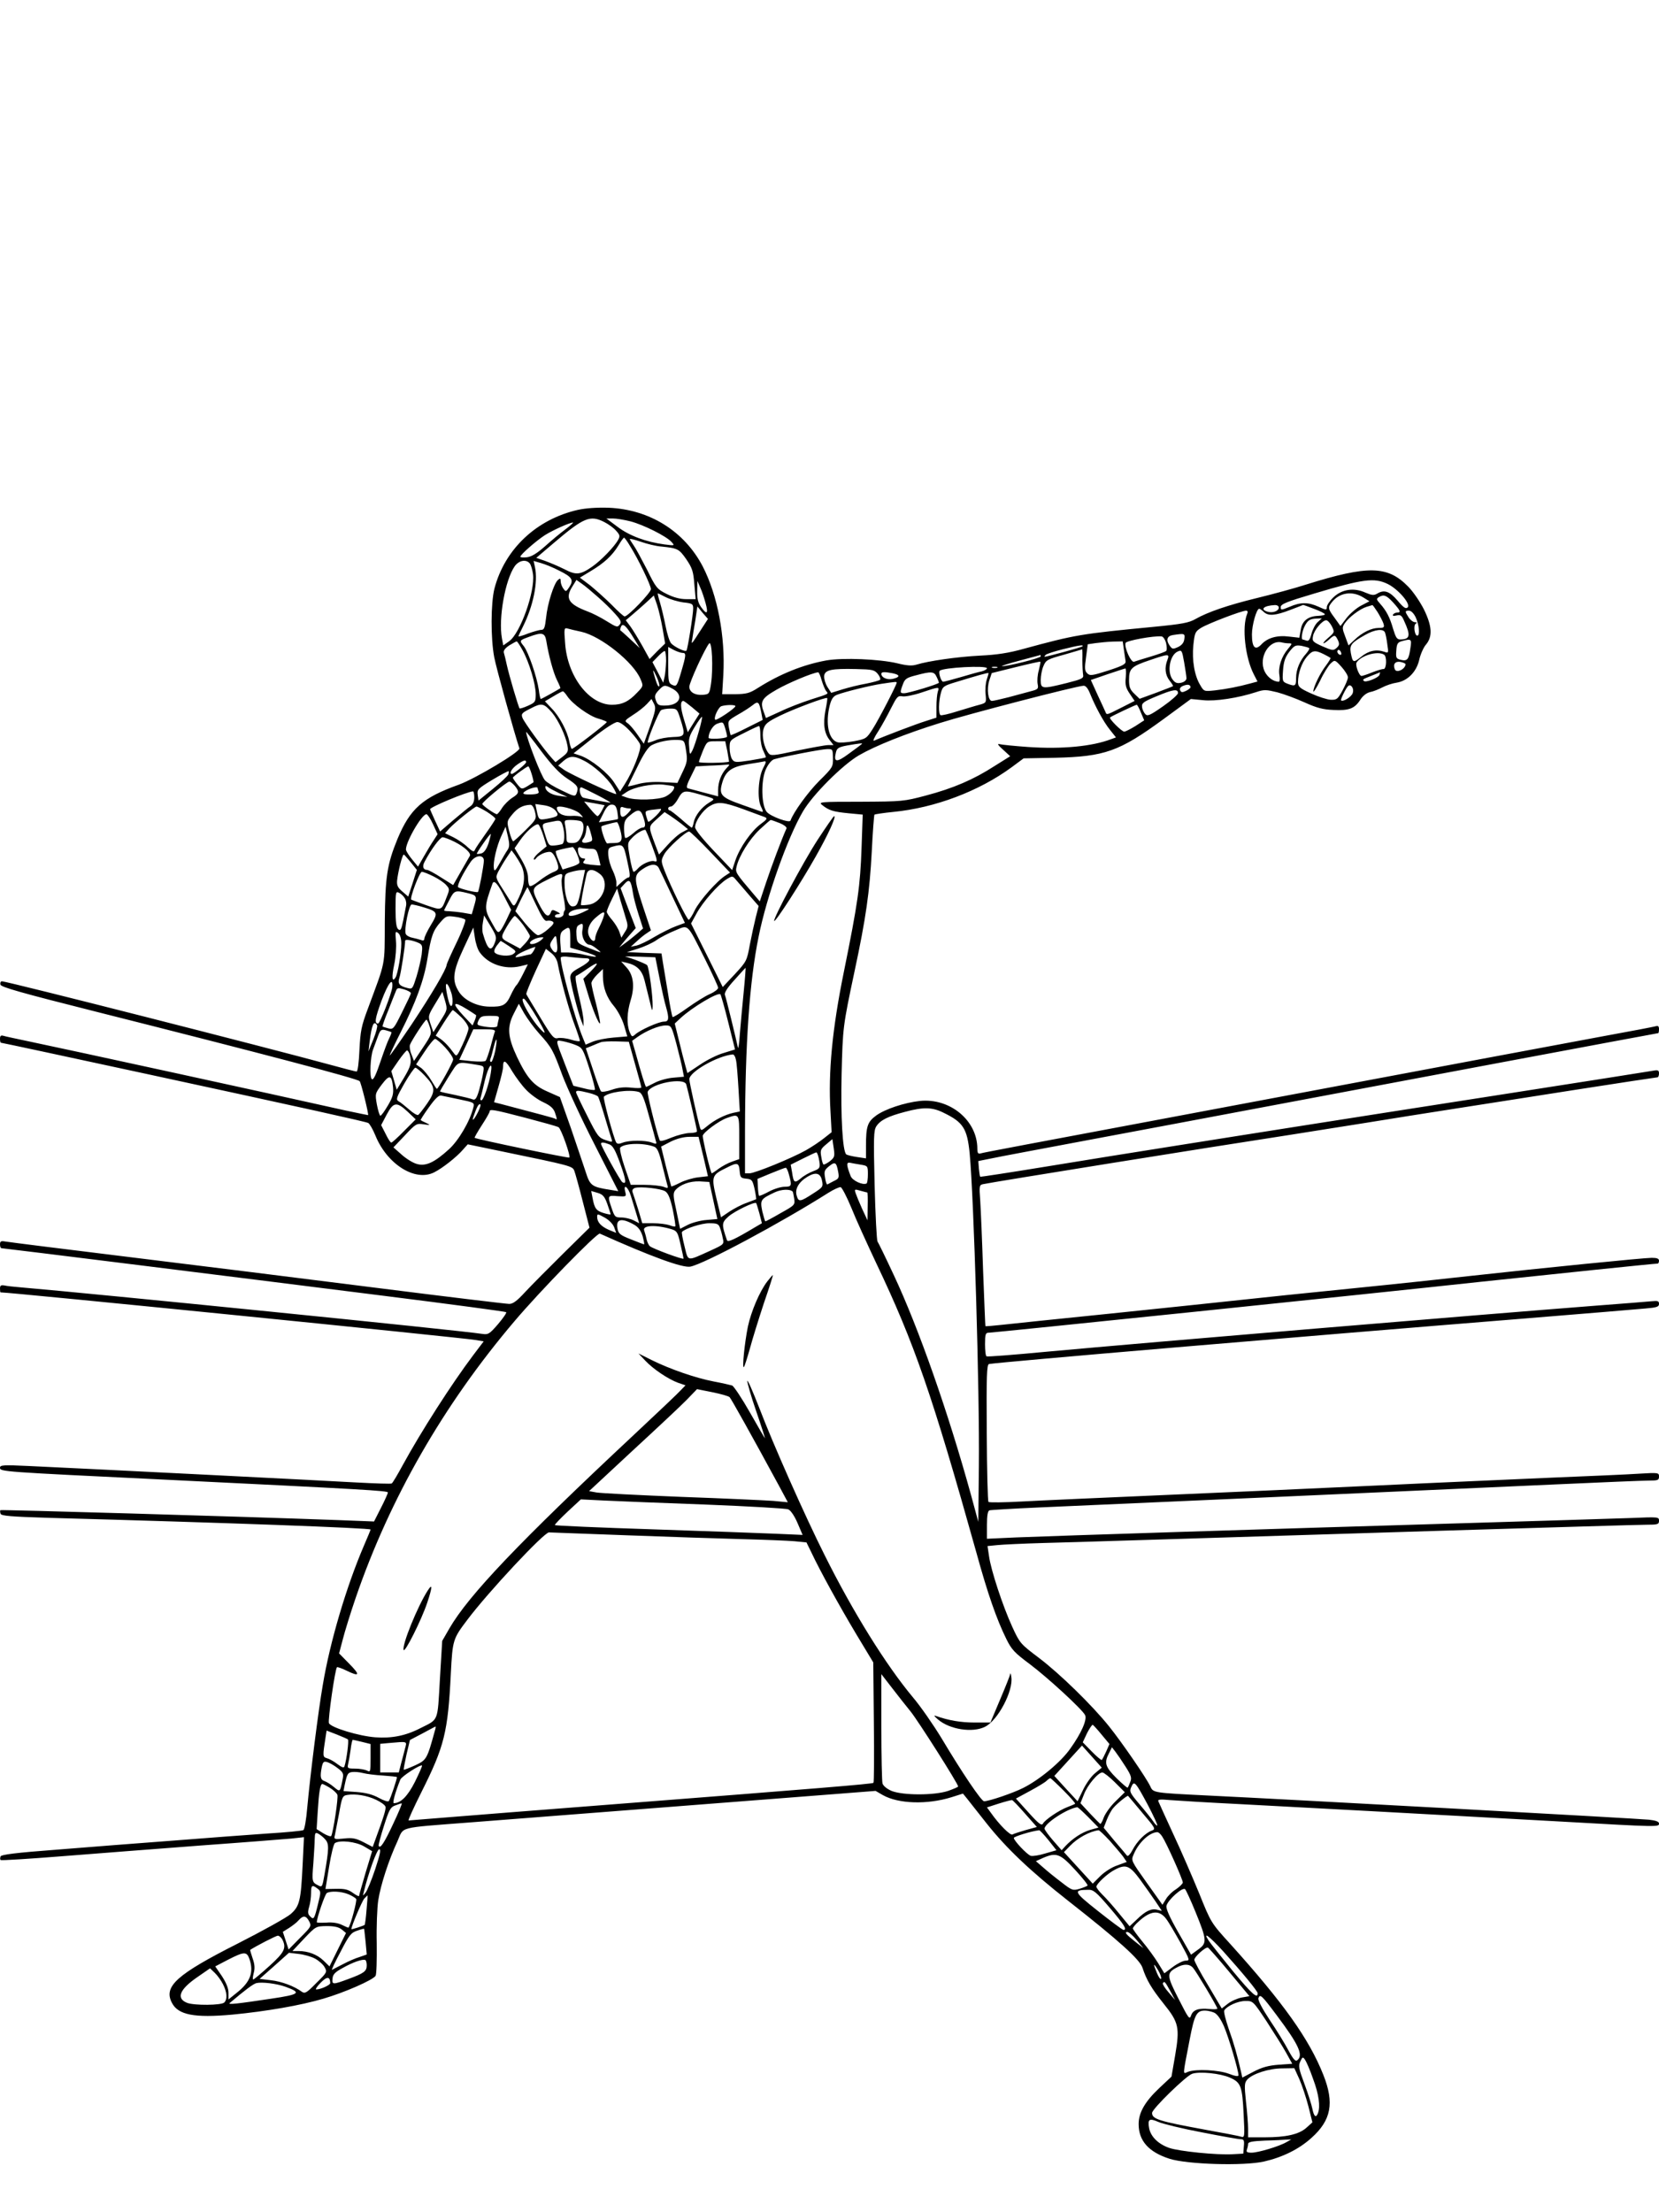 <?xml version="1.0" standalone="no"?>
<!DOCTYPE svg PUBLIC "-//W3C//DTD SVG 20010904//EN"
 "http://www.w3.org/TR/2001/REC-SVG-20010904/DTD/svg10.dtd">
<svg version="1.0" xmlns="http://www.w3.org/2000/svg"
 width="864pt" height="1152pt" viewBox="0 0 864 1152"
 preserveAspectRatio="xMidYMid meet">

<g transform="translate(0,1152) scale(0.1,-0.1)"
fill="#000000" stroke="none">
<path d="M3010 8865 c-216 -49 -381 -204 -435 -410 -19 -76 -20 -258 -1 -358
11 -58 106 -400 131 -474 6 -17 -228 -157 -315 -189 -190 -68 -254 -125 -320
-283 -54 -132 -64 -196 -66 -431 -1 -238 6 -198 -89 -455 -33 -88 -38 -114
-43 -212 -3 -68 -9 -113 -15 -113 -5 0 -67 16 -136 35 -326 89 -1685 435
-1711 435 -6 0 -10 -7 -8 -17 2 -13 108 -43 493 -140 865 -218 1363 -349 1378
-363 7 -6 48 -172 44 -177 -1 0 -51 10 -112 23 -397 89 -1472 323 -1650 360
-66 14 -128 27 -137 30 -13 4 -18 0 -18 -15 0 -12 2 -21 5 -21 5 0 372 -79
770 -165 804 -174 1131 -246 1143 -253 7 -4 24 -33 37 -65 61 -150 207 -242
306 -192 44 22 117 80 149 117 l26 29 169 -35 c372 -77 376 -78 386 -103 5
-13 25 -85 44 -160 l35 -136 -138 -136 c-76 -75 -164 -164 -196 -198 -43 -47
-64 -63 -84 -63 -15 0 -331 38 -702 85 -371 47 -949 119 -1285 160 -335 41
-622 77 -638 80 -22 4 -27 1 -27 -15 0 -11 3 -20 8 -20 10 0 1247 -154 2000
-249 343 -43 625 -81 628 -84 4 -3 -16 -31 -42 -62 -45 -52 -51 -56 -84 -51
-121 19 -2046 212 -2400 242 -36 3 -75 7 -87 10 -18 3 -23 0 -23 -16 0 -11 1
-20 3 -20 54 0 2395 -235 2474 -248 l42 -7 -53 -70 c-114 -151 -274 -401 -370
-577 -26 -48 -51 -90 -56 -93 -4 -3 -86 0 -182 5 -156 9 -1343 69 -1711 86
-129 6 -147 5 -147 -9 0 -21 8 -21 855 -62 1047 -51 1165 -58 1165 -67 0 -5
-16 -41 -36 -80 l-36 -71 -181 7 c-545 20 -1761 55 -1765 52 -2 -3 -2 -11 1
-19 4 -11 55 -15 249 -21 918 -25 1678 -53 1678 -61 0 -2 -16 -41 -36 -87 -90
-210 -176 -499 -213 -723 -23 -131 -65 -466 -81 -639 -5 -61 -14 -113 -20
-116 -6 -4 -90 -12 -188 -18 -97 -7 -319 -23 -492 -37 -173 -13 -445 -34 -604
-47 -215 -16 -290 -26 -293 -35 -3 -8 -3 -16 0 -19 3 -3 148 6 323 20 176 14
501 39 724 56 223 16 434 33 469 36 l64 7 -7 -144 c-9 -189 -16 -216 -63 -257
-21 -18 -145 -87 -275 -153 -318 -161 -387 -223 -343 -308 32 -64 118 -80 315
-62 177 17 356 48 474 83 110 32 258 97 272 119 5 8 7 84 6 169 -2 85 2 187 8
225 12 78 54 208 100 307 35 78 -6 68 380 98 325 25 1607 125 1892 147 l218
17 38 -22 c82 -46 232 -50 357 -11 l60 19 22 -27 c12 -16 58 -73 101 -128 103
-130 230 -250 422 -401 269 -211 376 -308 390 -351 21 -64 47 -108 111 -188
78 -97 84 -123 59 -269 l-19 -110 -64 -60 c-74 -70 -107 -127 -107 -187 0 -87
52 -146 162 -181 93 -29 384 -38 491 -14 96 22 182 64 247 123 103 92 120 182
62 328 -74 187 -208 375 -484 681 -101 111 -101 111 -163 265 -35 85 -95 224
-135 309 -39 85 -74 161 -77 169 -5 11 7 12 63 7 38 -3 202 -13 364 -21 320
-17 958 -51 1658 -90 526 -30 522 -29 522 -11 0 10 -16 16 -52 20 -55 6 -1900
107 -2298 126 -283 14 -284 14 -299 47 -19 42 -149 231 -215 313 -88 110 -257
275 -367 358 -94 71 -98 75 -137 160 -50 109 -111 295 -121 367 l-8 54 51 5
c28 3 137 8 241 11 199 5 525 16 2110 65 528 16 990 30 1028 30 61 0 67 2 67
21 0 20 -3 20 -147 14 -82 -3 -445 -14 -808 -25 -1074 -32 -2173 -67 -2392
-76 l-153 -7 0 72 c0 48 4 73 13 76 6 2 122 9 257 15 309 13 2112 94 2690 120
239 11 459 20 488 20 46 0 52 2 52 21 0 20 -3 21 -102 15 -57 -4 -265 -13
-463 -21 -198 -9 -598 -26 -890 -40 -291 -14 -793 -36 -1115 -50 -322 -14
-659 -29 -750 -34 -91 -5 -168 -6 -172 -2 -4 3 -8 166 -9 361 -2 297 0 355 12
357 66 11 1585 140 2789 237 305 25 588 48 628 52 61 5 72 9 72 24 0 15 -6 17
-37 14 -21 -2 -157 -13 -303 -24 -630 -49 -2293 -188 -2850 -239 -168 -16
-308 -27 -312 -24 -5 2 -8 31 -8 64 0 51 3 59 19 59 23 0 2000 204 2561 265
387 41 905 95 923 95 4 0 7 7 7 15 0 11 -11 15 -38 15 -40 0 -571 -53 -942
-94 -124 -14 -405 -44 -625 -66 -220 -22 -481 -49 -580 -60 -99 -11 -400 -42
-668 -70 -268 -27 -525 -54 -570 -59 -45 -5 -83 -8 -85 -7 -1 2 -6 131 -12
287 -5 156 -12 321 -15 366 -6 80 -5 83 17 87 50 11 1177 192 1588 255 107 17
292 46 410 65 118 19 316 51 440 70 124 19 414 65 645 101 230 36 423 65 427
65 4 0 8 9 8 20 0 16 -5 19 -27 15 -16 -3 -359 -57 -763 -120 -404 -63 -879
-137 -1055 -165 -176 -28 -477 -75 -670 -106 -192 -30 -500 -80 -684 -110
-183 -30 -335 -53 -336 -52 -2 2 -5 21 -7 42 l-3 40 65 13 c36 8 256 49 490
93 234 44 641 120 905 170 614 116 2076 390 2081 390 2 0 4 9 4 21 0 15 -5 19
-17 15 -10 -3 -130 -26 -268 -51 -251 -47 -677 -126 -1920 -360 -1166 -219
-1310 -246 -1327 -251 -14 -4 -18 1 -18 24 0 147 -142 265 -299 249 -81 -9
-181 -42 -228 -76 -45 -33 -53 -56 -53 -158 l0 -65 -47 7 c-27 4 -51 10 -56
14 -19 18 -29 197 -24 416 6 245 7 252 67 535 60 280 79 416 90 624 5 104 12
191 14 194 3 2 47 9 98 14 217 21 447 108 617 233 l62 46 162 3 c260 6 335 32
566 201 l143 105 63 -6 c64 -7 182 11 277 42 42 14 52 13 110 -1 34 -9 99 -33
143 -53 62 -28 95 -37 150 -39 81 -4 110 7 140 54 12 19 32 35 50 39 17 3 46
15 65 25 19 10 52 21 73 24 57 9 103 55 118 118 6 28 22 65 35 80 36 42 32 98
-11 185 -20 39 -56 92 -81 117 -107 110 -209 112 -532 11 -62 -20 -177 -51
-255 -70 -152 -37 -257 -73 -322 -110 -33 -19 -70 -26 -215 -40 -383 -37 -408
-41 -680 -115 -75 -21 -139 -31 -225 -35 -119 -6 -271 -28 -332 -47 -23 -7
-48 -6 -100 7 -93 22 -282 30 -369 15 -121 -22 -241 -70 -358 -144 -42 -27
-59 -31 -117 -32 l-68 0 6 100 c11 201 -30 415 -107 565 -96 184 -277 297
-490 306 -60 2 -119 -2 -160 -11z m138 -64 c20 -10 48 -30 60 -44 20 -22 22
-28 12 -47 -19 -36 -90 -109 -136 -141 -62 -43 -84 -45 -145 -13 -30 15 -75
34 -100 43 l-46 16 94 80 c154 131 187 144 261 106z m136 4 c68 -18 186 -77
213 -107 18 -20 18 -20 -37 -13 -96 13 -182 45 -243 91 l-59 44 34 0 c19 0 60
-7 92 -15z m-340 -42 c-27 -20 -75 -60 -107 -89 -41 -36 -69 -53 -93 -56 -19
-2 -34 -1 -34 3 0 11 85 85 129 113 40 25 126 64 145 65 5 1 -13 -16 -40 -36z
m337 -86 c43 -68 109 -205 109 -225 0 -18 -119 -142 -137 -142 -5 0 -35 27
-68 61 -33 33 -84 78 -112 101 l-53 40 58 35 c68 41 110 79 143 133 13 22 26
40 29 40 3 0 17 -19 31 -43z m163 -3 c86 -9 92 -12 130 -66 31 -46 37 -63 42
-130 l7 -78 -49 0 c-33 0 -66 9 -102 27 -50 25 -56 32 -102 126 -28 54 -59
112 -70 127 -11 16 -20 30 -20 33 0 3 25 -3 57 -14 31 -11 79 -23 107 -25z
m-685 -88 c6 -7 14 -33 17 -57 11 -89 -66 -306 -124 -348 l-31 -22 -7 37 c-19
104 17 305 67 376 22 30 59 37 78 14z m154 -38 c67 -33 76 -48 52 -85 -17 -25
-18 -26 -31 -8 -8 10 -14 28 -14 38 0 16 -3 17 -14 7 -21 -17 -55 -124 -62
-197 -6 -52 -10 -63 -25 -63 -10 0 -41 -9 -69 -19 -27 -11 -50 -17 -50 -15 0
3 11 26 24 52 53 106 79 232 62 309 l-7 32 38 -11 c21 -6 64 -23 96 -40z m201
-137 c29 -25 69 -64 89 -87 31 -34 35 -44 24 -57 -11 -15 -17 -13 -67 18 -30
19 -75 42 -100 51 -100 38 -118 68 -79 130 l21 34 30 -21 c17 -12 54 -43 82
-68z m4113 68 c55 -27 122 -105 104 -122 -10 -9 -21 -2 -53 36 -42 49 -70 58
-107 35 -16 -9 -27 -8 -60 6 -59 27 -123 18 -167 -25 -19 -18 -34 -41 -34 -50
0 -17 -3 -17 -42 1 -55 25 -95 25 -152 0 -44 -18 -46 -18 -46 -1 0 15 32 28
174 70 254 76 313 84 383 50z m-3552 -101 c15 -55 6 -61 -24 -19 -15 21 -21
44 -20 83 l1 53 15 -35 c9 -19 21 -56 28 -82z m-207 32 c22 -11 62 -23 91 -27
47 -5 51 -8 51 -32 0 -32 -29 -213 -35 -219 -7 -8 -62 19 -79 37 -9 9 -22 51
-30 92 -8 41 -21 95 -29 122 -8 26 -13 47 -11 47 2 0 21 -9 42 -20z m3630 0
l34 -21 -44 -23 c-23 -12 -57 -41 -75 -64 l-32 -42 -30 42 c-36 48 -37 55 -13
84 39 48 104 58 160 24z m-3647 -165 l13 -76 -41 -40 -40 -41 -38 69 c-21 37
-49 83 -62 101 l-24 32 33 28 c18 15 51 44 73 64 l40 37 17 -49 c9 -27 22 -84
29 -125z m3804 138 c38 -42 43 -53 21 -53 -8 0 -18 -5 -21 -10 -4 -7 2 -9 18
-5 20 5 27 1 39 -27 36 -78 32 -97 -19 -98 -18 0 -24 10 -38 56 -17 60 -35 94
-69 132 -18 20 -18 24 -6 32 26 16 40 11 75 -27z m-595 -27 c0 -18 -33 -30
-60 -21 -39 12 -18 31 38 34 13 1 22 -5 22 -13z m185 -7 c30 -11 55 -24 55
-28 0 -4 -16 -7 -35 -8 -53 -2 -84 -26 -91 -74 l-7 -40 -53 6 c-62 8 -112 -6
-144 -40 -33 -35 -50 -17 -50 51 0 49 24 134 38 134 3 0 14 -7 24 -17 24 -22
60 -19 138 11 36 14 66 25 67 26 1 0 27 -9 58 -21z m329 -16 c13 -21 27 -48
31 -60 6 -20 3 -23 -25 -23 -38 0 -85 -23 -126 -62 l-31 -29 -17 46 c-16 42
-17 48 -2 70 21 31 78 74 113 85 15 4 29 9 30 9 2 1 14 -16 27 -36z m-3518
-84 c-58 -90 -56 -87 -51 -59 2 14 9 58 16 98 l11 74 27 -33 28 -32 -31 -48z
m2839 74 c-28 -69 -10 -228 35 -315 l19 -37 -37 -10 c-62 -17 -124 -29 -184
-36 -57 -6 -58 -6 -77 27 -30 48 -44 130 -36 209 7 64 9 70 41 90 36 22 208
88 233 89 9 0 11 -6 6 -17z m878 -18 c18 -38 23 -95 8 -95 -14 0 -21 54 -8 62
8 5 6 8 -4 8 -9 0 -24 11 -33 25 -20 31 -20 35 2 35 11 0 25 -14 35 -35z
m-511 -25 c-12 -11 -26 -38 -32 -61 -8 -30 -15 -39 -26 -35 -9 3 -18 6 -20 6
-9 0 -3 43 11 70 16 31 28 38 64 39 l25 1 -22 -20z m74 -21 c15 -31 15 -31
-18 -60 -18 -15 -29 -28 -25 -29 4 0 17 9 29 20 28 26 32 25 46 -4 9 -20 7
-27 -7 -40 -17 -15 -22 -14 -73 8 -51 23 -55 27 -50 53 5 31 48 83 69 83 7 0
20 -14 29 -31z m-3635 -63 l31 -51 -48 45 c-27 25 -50 46 -53 47 -2 1 -1 10 3
19 9 22 27 6 67 -60z m-273 34 c102 -23 272 -159 308 -247 15 -35 15 -36 -18
-70 -44 -47 -79 -63 -131 -63 -119 0 -233 149 -244 322 -6 75 -5 80 13 75 10
-3 43 -11 72 -17z m4185 -4 c3 -7 9 -35 12 -61 7 -46 7 -47 -16 -39 -41 14
-81 6 -120 -26 -41 -33 -44 -32 -54 20 -7 41 2 53 75 94 49 28 95 34 103 12z
m-4368 -43 c13 -79 37 -167 56 -205 11 -22 19 -41 17 -42 -13 -9 -98 -56 -101
-56 -3 0 -8 21 -11 48 -10 68 -54 196 -78 227 -24 30 -24 30 28 49 67 25 82
21 89 -21z m3323 10 c-2 -19 -12 -32 -32 -42 -26 -12 -31 -12 -43 5 -22 30
-16 52 15 57 61 9 64 9 60 -20z m-95 -22 c4 -18 5 -37 0 -41 -4 -4 -40 -17
-80 -29 -40 -12 -79 -24 -87 -27 -15 -6 -52 74 -44 98 4 12 147 38 187 34 8 0
19 -16 24 -35z m1272 -28 c-8 -58 -16 -67 -50 -59 -24 6 -26 11 -23 48 2 35 7
43 28 49 51 14 53 12 45 -38z m-4623 -10 c35 -64 68 -176 68 -228 0 -39 -2
-43 -40 -60 -22 -10 -42 -16 -44 -14 -6 7 -54 170 -66 224 -6 28 -13 57 -16
66 -3 11 7 24 28 38 18 11 36 21 39 21 3 0 17 -21 31 -47z m981 -173 c-8 -53
-10 -55 -40 -58 -42 -4 -73 13 -73 42 0 22 80 197 103 225 15 18 22 -127 10
-209z m2150 178 c4 -24 7 -51 9 -61 2 -15 -14 -24 -91 -49 -84 -27 -95 -28
-109 -14 -13 12 -14 27 -6 83 l9 68 40 6 c22 3 63 7 91 8 l51 1 6 -42z m859
32 c19 0 18 -2 -5 -30 -33 -39 -51 -94 -44 -136 3 -19 2 -34 -3 -34 -28 0 -59
23 -74 54 -34 73 25 169 92 150 8 -2 23 -4 34 -4z m-1075 -16 c-4 -5 -181 -53
-196 -54 -3 0 -1 4 5 10 5 5 45 18 89 29 84 21 112 25 102 15z m1181 -9 c3 -3
-4 -15 -15 -28 -33 -36 -53 -83 -53 -127 0 -43 -4 -46 -46 -30 -25 10 -26 13
-22 69 3 45 11 68 32 96 26 33 32 37 64 32 19 -4 37 -9 40 -12z m-3263 -25
c19 0 19 -10 -8 -101 -21 -72 -24 -75 -45 -66 -20 9 -22 16 -22 104 l0 94 30
-16 c16 -8 36 -15 45 -15z m2082 -37 c0 -32 2 -67 4 -78 3 -17 -7 -22 -86 -42
-129 -32 -135 -31 -135 16 0 21 6 54 14 72 13 32 21 36 108 60 51 15 94 27 94
28 1 0 2 -25 1 -56z m542 -94 c1 -10 -10 -20 -26 -24 -21 -5 -32 -2 -45 15
-32 39 -16 129 25 147 21 10 23 7 34 -56 6 -36 12 -73 12 -82z m806 123 c-8
-8 -25 10 -19 20 4 6 9 5 15 -3 4 -7 6 -15 4 -17z m-3516 -34 c-1 -29 -4 -66
-8 -83 l-7 -30 -28 54 -28 53 28 29 c15 16 31 29 36 29 4 0 7 -24 7 -52z
m3424 36 c18 -9 34 -18 36 -20 2 -2 -8 -19 -23 -39 -30 -39 -66 -112 -66 -135
0 -8 16 17 35 55 18 39 44 80 55 90 22 20 22 20 56 -17 19 -21 34 -46 34 -55
0 -10 -13 -40 -28 -68 -25 -46 -30 -50 -62 -49 -19 1 -65 16 -102 33 -60 27
-68 35 -68 59 0 45 19 100 46 132 29 34 42 36 87 14z m315 -3 c16 -9 13 -77
-3 -75 -5 1 -32 -7 -58 -17 -26 -11 -52 -19 -56 -19 -13 0 -34 57 -26 70 23
37 110 62 143 41z m-1788 -9 c0 -9 -176 -53 -202 -51 -7 0 34 14 92 29 58 15
106 29 108 29 1 1 2 -3 2 -7z m660 -18 c-16 -40 -12 -79 11 -108 12 -15 20
-28 18 -29 -2 -2 -42 -17 -89 -35 l-85 -31 -27 26 c-23 22 -28 35 -28 73 0 59
12 70 110 103 97 33 102 33 90 1z m-670 -55 c-7 -23 -9 -55 -6 -71 5 -25 2
-28 -37 -38 -23 -6 -75 -20 -115 -31 -40 -10 -78 -19 -86 -19 -20 0 -28 61
-14 106 l13 39 125 31 c69 17 126 30 128 28 2 -1 -2 -21 -8 -45z m1910 32 c-1
-26 -48 -48 -56 -26 -11 27 3 43 30 38 14 -3 26 -8 26 -12z m-2180 -21 c0 -5
-12 -12 -27 -16 -16 -3 -65 -17 -109 -30 -45 -13 -86 -24 -92 -24 -11 0 -26
49 -18 57 17 17 246 29 246 13z m53 3 c-7 -2 -19 -2 -25 0 -7 3 -2 5 12 5 14
0 19 -2 13 -5z m-621 -33 c10 -13 15 -26 11 -30 -4 -4 -37 -13 -72 -20 -36 -6
-91 -20 -124 -30 l-58 -18 -20 31 c-11 18 -18 43 -17 57 4 32 38 39 167 36 85
-2 95 -4 113 -26z m1291 -17 c-4 -40 0 -55 21 -86 l25 -37 -69 -35 c-79 -40
-76 -39 -83 -22 -3 6 -21 47 -41 89 l-35 77 87 30 c48 16 90 30 93 30 3 1 4
-20 2 -46z m-2430 -47 c-4 -5 -12 11 -19 35 -18 58 -16 62 6 14 10 -21 16 -44
13 -49z m846 32 c7 -24 18 -49 23 -56 14 -16 18 -14 -80 -45 -46 -15 -117 -42
-158 -62 l-75 -34 -9 25 c-24 61 -15 77 65 123 59 34 187 88 216 90 3 1 12
-18 18 -41z m370 36 c39 -8 40 -20 1 -29 -30 -7 -60 7 -60 26 0 11 16 11 59 3z
m229 -19 c7 -14 12 -28 12 -30 0 -7 -159 -55 -181 -55 -22 0 -23 3 -7 46 10
28 19 35 67 47 82 22 96 21 109 -8z m261 -14 c-6 -18 -9 -52 -6 -77 4 -43 4
-44 -32 -54 -20 -5 -72 -21 -115 -34 -44 -14 -83 -23 -88 -20 -11 7 -10 71 2
115 9 34 15 38 78 57 104 32 167 50 170 47 1 -1 -3 -16 -9 -34z m2045 24 c-6
-15 -72 -41 -81 -31 -8 8 -6 9 42 28 22 9 41 16 42 17 1 1 0 -6 -3 -14z
m-2514 -40 c0 -11 -94 -193 -125 -241 -32 -50 -35 -52 -98 -64 -36 -6 -75 -9
-86 -5 -46 14 -63 98 -40 191 9 34 18 48 38 56 42 16 172 48 231 57 74 11 80
12 80 6z m1530 -24 c0 -4 -11 -13 -24 -19 -19 -9 -25 -8 -30 4 -4 9 3 18 17
23 23 9 37 6 37 -8z m845 -30 c-6 -20 -52 -48 -61 -38 -2 2 6 22 18 45 19 35
25 39 37 28 8 -9 10 -22 6 -35z m-3545 24 c63 -33 44 -87 -32 -89 -37 -1 -43
2 -52 26 -8 23 -6 32 14 53 27 29 32 30 70 10z m2177 -27 c27 -67 70 -147 104
-189 l31 -39 -25 -9 c-99 -38 -256 -53 -431 -41 -72 5 -140 12 -151 15 -13 4
-7 -6 18 -28 l38 -35 -83 -52 c-107 -69 -213 -115 -357 -153 -113 -30 -122
-31 -338 -32 -216 0 -222 -1 -200 -18 34 -27 55 -34 136 -42 l74 -7 -6 -172
c-7 -200 -19 -286 -92 -646 -61 -299 -82 -525 -70 -725 l6 -111 -38 -30 c-21
-17 -64 -46 -96 -64 -75 -42 -266 -120 -294 -120 l-23 0 0 223 c1 451 23 776
71 1010 42 210 151 516 231 652 51 87 204 240 290 291 86 50 243 113 423 169
145 46 712 193 748 194 11 1 23 -13 34 -41z m-793 10 c-4 -13 -7 -48 -7 -79
l0 -56 -56 -18 c-46 -14 -217 -79 -269 -102 -8 -3 2 19 22 49 19 30 49 85 67
121 30 59 35 65 58 61 14 -3 60 6 101 20 93 31 93 31 84 4z m1251 -7 c0 -8
-35 -39 -78 -69 -67 -47 -81 -53 -92 -41 -8 8 -16 25 -17 37 -3 21 7 28 77 57
84 35 110 39 110 16z m-3181 -16 c27 -41 116 -105 162 -117 24 -7 44 -15 44
-18 0 -7 -173 -140 -182 -140 -3 0 -9 17 -13 38 -10 54 -51 131 -92 173 l-35
37 44 26 c23 14 46 26 49 26 4 0 14 -11 23 -25z m1345 -74 c-13 -70 -7 -119
22 -155 l20 -26 -28 0 c-15 0 -89 -14 -163 -29 -124 -27 -136 -28 -148 -13
-23 30 -36 89 -26 124 8 28 20 39 88 72 74 36 237 97 244 91 2 -2 -2 -30 -9
-64z m-913 -82 l-33 -92 -32 46 c-17 25 -40 52 -51 60 -19 13 -18 15 28 45 26
16 58 42 71 56 l24 26 13 -25 c11 -21 8 -36 -20 -116z m218 98 l39 -33 -31
-49 -30 -48 -20 67 c-19 62 -20 96 -3 96 3 0 23 -15 45 -33z m361 -29 l7 -37
-82 -41 c-45 -23 -83 -40 -85 -38 -1 2 -5 19 -9 39 -6 36 -5 37 46 67 29 16
64 39 78 50 28 23 34 18 45 -40z m-1089 0 c32 -39 70 -119 79 -169 6 -32 3
-38 -28 -62 l-34 -26 -20 22 c-41 45 -144 187 -152 209 -8 21 -3 26 43 49 57
30 68 28 112 -23z m954 35 c0 -11 -99 -77 -105 -71 -10 10 17 67 33 71 29 8
72 7 72 0z m2112 -34 l17 -40 -46 -30 c-26 -16 -52 -29 -58 -29 -13 0 -81 68
-74 74 6 6 133 66 139 66 3 0 13 -18 22 -41z m-2399 -32 c28 -88 26 -93 -38
-95 -30 -1 -71 -8 -91 -17 -20 -8 -39 -14 -40 -12 -7 6 57 162 69 169 7 4 28
8 48 8 34 0 36 -2 52 -53z m96 -67 c-11 -40 -26 -84 -33 -98 -13 -25 -14 -25
-17 21 -4 40 1 56 30 103 18 30 35 53 37 51 2 -2 -5 -36 -17 -77z m-357 2 c25
-27 49 -58 52 -70 8 -23 -39 -142 -80 -205 l-25 -39 -29 45 c-32 51 -122 123
-177 142 l-36 12 103 82 c59 47 112 81 125 81 14 0 39 -18 67 -48z m496 11 c6
-20 10 -38 8 -40 -9 -10 -96 -14 -96 -5 0 27 22 63 42 72 34 13 34 13 46 -27z
m182 -33 c0 -28 7 -65 16 -81 8 -17 14 -32 12 -33 -2 -2 -39 -9 -82 -16 -74
-11 -81 -11 -93 6 -7 10 -13 36 -13 59 0 40 0 41 73 77 39 20 75 37 80 37 4 1
7 -22 7 -49z m-1006 -224 c56 -37 61 -45 48 -79 -7 -16 -14 -14 -77 17 -39 18
-78 42 -87 53 -20 22 -97 221 -98 252 0 2 36 -43 79 -101 56 -74 95 -116 135
-142z m619 145 c8 -49 6 -61 -18 -111 l-27 -57 -77 4 c-46 3 -96 -1 -128 -10
-29 -8 -53 -13 -53 -12 0 1 22 47 49 101 32 67 57 104 74 113 33 18 92 30 137
28 34 -2 35 -3 43 -56z m215 -3 c5 -29 9 -54 9 -54 -9 -7 -157 -9 -157 -2 0 5
10 32 21 59 21 49 22 49 69 49 l47 0 11 -52z m701 38 c-2 -2 -32 -25 -67 -50
-66 -49 -82 -47 -68 8 5 20 15 26 58 34 63 11 83 13 77 8z m-151 -73 c1 -46
-1 -50 -71 -119 -59 -59 -135 -164 -150 -207 -5 -15 -102 21 -123 44 -29 32
-32 162 -6 222 13 28 29 48 43 53 43 13 243 52 275 53 31 1 31 0 32 -46z
m-1297 -14 c51 -25 122 -90 150 -136 12 -19 20 -36 18 -38 -6 -5 -236 102
-271 126 l-31 22 27 24 c33 28 55 29 107 2z m-301 -8 c0 -9 -64 -61 -74 -61
-17 0 -1 28 27 48 34 24 47 27 47 13z m1234 -32 c-25 -49 -31 -159 -11 -199
11 -22 13 -30 4 -27 -7 2 -54 19 -105 37 -105 37 -118 51 -102 109 17 64 47
87 131 101 41 6 79 13 84 14 17 5 17 -1 -1 -35z m-192 -1 c-26 -29 -42 -70
-42 -112 l0 -33 -72 19 c-40 11 -79 21 -86 23 -9 3 -5 20 15 59 l27 55 70 4
c39 1 80 4 90 5 19 2 18 1 -2 -20z m-1013 -29 c7 -23 11 -42 9 -43 -63 -41
-59 -40 -84 -10 -13 16 -23 31 -23 34 0 6 71 58 80 59 3 1 11 -17 18 -40z
m-122 -2 c-3 -8 -39 -42 -80 -75 l-75 -61 -4 29 c-4 28 0 33 76 79 45 27 83
47 85 45 2 -2 1 -9 -2 -17z m34 -59 c25 -31 23 -40 -14 -63 -17 -11 -41 -35
-52 -52 -11 -18 -23 -32 -27 -33 -10 0 -73 43 -76 53 -3 9 128 117 141 117 5
0 17 -10 28 -22z m828 -3 c9 -10 -11 -36 -41 -52 -36 -19 -162 -23 -207 -5
l-25 9 28 19 c40 26 132 44 191 38 27 -3 51 -7 54 -9z m-598 -35 l44 -20 -45
6 c-42 6 -70 25 -70 47 0 5 6 5 13 -1 7 -6 33 -20 58 -32z m-111 26 c0 -2 2
-10 5 -18 4 -9 -7 -14 -40 -15 -29 -1 -43 2 -39 8 10 17 74 38 74 25z m310
-36 c41 -21 72 -39 69 -40 -8 0 -121 20 -141 26 -17 5 -27 55 -10 54 4 -1 41
-19 82 -40z m-640 -13 c0 -20 -7 -36 -18 -44 -10 -6 -50 -39 -89 -72 l-71 -61
-26 56 c-14 31 -26 58 -26 60 0 11 189 90 223 93 4 1 7 -14 7 -32z m1171 17
c88 -25 86 -23 53 -43 -40 -24 -74 -68 -81 -103 -3 -16 -8 -28 -10 -28 -3 0
-28 20 -56 45 -29 25 -55 45 -59 45 -5 0 -8 5 -8 10 0 6 6 10 14 10 8 0 25 18
37 40 25 45 33 46 110 24z m-507 -86 c-8 -15 -18 -28 -22 -28 -4 0 -21 17 -38
38 l-32 38 53 -9 54 -10 -15 -29z m738 8 c51 -19 101 -37 111 -41 15 -6 12
-12 -21 -36 -49 -36 -109 -122 -132 -189 l-17 -51 -97 102 c-57 60 -96 109
-96 121 0 31 39 87 74 109 43 26 71 24 178 -15z m-1086 -13 c9 -37 8 -39 -48
-95 -32 -32 -61 -58 -65 -59 -4 0 -14 23 -21 52 -13 51 -13 53 16 88 27 33 54
48 93 50 10 1 19 -12 25 -36z m107 6 c21 -26 14 -32 -45 -43 -40 -7 -43 -6
-53 43 l-7 34 43 -6 c28 -4 50 -14 62 -28z m322 -5 c3 -20 5 -37 3 -39 -2 -2
-25 -6 -51 -10 l-48 -7 23 46 c16 34 28 46 44 46 17 0 23 -8 29 -36z m-680 -1
c25 -16 45 -32 45 -37 0 -4 -23 -39 -51 -78 -27 -38 -53 -76 -56 -84 -4 -12
-12 -9 -37 14 -17 17 -51 40 -75 52 l-43 21 23 26 c29 31 131 113 141 113 4 0
28 -12 53 -27z m485 -10 c14 -14 19 -22 11 -18 -8 5 -35 8 -59 6 -42 -2 -71
15 -72 42 0 19 96 -6 120 -30z m258 27 c12 0 11 -5 -8 -25 -27 -28 -40 -24
-40 12 0 19 4 24 16 19 9 -3 23 -6 32 -6z m140 -37 c-21 -20 -39 -35 -42 -32
-2 2 -7 16 -11 31 -7 28 -8 27 75 36 8 1 -2 -15 -22 -35z m-69 -4 c15 -43 14
-59 -4 -59 -8 0 -30 -13 -48 -30 -19 -16 -37 -27 -41 -23 -3 3 -6 25 -6 49 0
35 5 47 31 68 40 34 55 33 68 -5z m201 -40 l33 -27 -30 -16 c-17 -8 -51 -38
-76 -66 l-45 -50 -20 52 c-36 97 -36 92 8 132 l41 37 28 -18 c15 -10 43 -30
61 -44z m-1295 -1 l24 -52 -20 -31 c-11 -16 -34 -54 -51 -84 l-31 -54 -28 34
c-16 19 -31 42 -34 51 -10 29 80 188 106 188 5 0 21 -23 34 -52z m676 -9 c12
-42 10 -89 -4 -95 -7 -2 -26 -6 -42 -7 -26 -2 -29 2 -46 56 -19 64 -24 56 46
70 31 7 39 3 46 -24z m93 25 c20 -8 20 -46 1 -84 -12 -23 -22 -30 -45 -30 -26
0 -30 4 -30 29 0 16 -3 43 -6 60 -6 30 -5 31 29 31 19 0 42 -3 51 -6z m1036
-10 c23 -9 39 -22 36 -28 -26 -58 -79 -200 -106 -281 l-33 -99 -29 34 c-98
115 -99 117 -92 147 13 56 67 143 120 193 29 27 55 50 58 50 3 0 24 -7 46 -16z
m-830 -35 c15 -53 8 -69 -30 -69 -16 0 -33 -1 -37 -2 -8 -4 -37 81 -30 89 5 4
55 18 79 22 4 1 12 -17 18 -40z m-400 -31 l17 -55 -33 -27 c-19 -15 -34 -32
-34 -39 0 -7 7 -4 14 6 8 10 28 22 45 27 27 7 33 6 46 -13 7 -12 17 -34 20
-49 6 -24 3 -29 -27 -41 -18 -8 -50 -28 -72 -46 -21 -17 -42 -28 -47 -25 -5 3
-9 22 -9 43 0 25 -12 56 -35 96 l-35 58 27 39 c31 46 81 90 96 85 5 -1 17 -28
27 -59z m248 9 c10 -35 9 -37 -14 -43 -30 -8 -41 1 -25 20 6 7 13 28 14 44 2
37 12 30 25 -21z m-434 -82 c-8 -11 -26 -42 -41 -69 -23 -42 -29 -46 -31 -27
-5 31 15 117 40 170 l21 46 12 -50 c9 -40 9 -54 -1 -70z m752 20 c28 -76 30
-85 13 -80 -20 7 -68 -15 -88 -39 -8 -9 -17 -16 -21 -16 -4 0 -13 34 -20 75
-13 74 -13 76 11 101 20 22 51 41 69 43 3 1 19 -38 36 -84z m304 -32 l102
-107 -23 -15 c-44 -27 -135 -130 -160 -180 -13 -28 -28 -50 -32 -51 -9 0 -92
169 -126 256 -19 50 -19 53 -2 85 17 32 112 119 130 119 5 0 55 -48 111 -107z
m-1156 45 c-11 -31 -23 -48 -37 -52 -12 -3 -22 -4 -24 -2 -1 1 14 26 34 54 20
29 37 51 39 49 1 -1 -4 -23 -12 -49z m-176 8 c50 -25 87 -59 79 -73 -2 -4 -23
-40 -46 -80 l-41 -72 -62 39 c-34 22 -67 40 -74 40 -20 0 -26 18 -13 42 34 65
81 128 94 128 9 0 37 -11 63 -24z m896 -87 c18 -81 20 -99 7 -99 -4 0 -20 -11
-35 -25 l-26 -24 0 24 c0 13 -9 41 -19 62 -11 21 -21 56 -23 78 -2 34 0 40 22
46 54 15 57 13 74 -62z m-259 24 c9 -20 14 -41 12 -46 -2 -6 -22 -16 -45 -22
l-42 -13 -20 46 c-11 25 -18 47 -15 50 4 4 49 15 87 21 4 0 15 -16 23 -36z
m69 27 c29 0 33 -4 43 -42 6 -24 11 -44 10 -45 -1 0 -23 1 -50 4 -38 5 -45 8
-36 19 9 11 8 14 -4 14 -15 0 -27 20 -27 47 0 10 6 13 16 9 9 -3 30 -6 48 -6z
m-359 -87 c22 -45 18 -101 -11 -163 -23 -49 -27 -53 -38 -36 -6 10 -28 45 -49
78 -37 58 -37 59 -21 91 10 18 28 49 42 70 l26 39 18 -24 c9 -13 24 -37 33
-55z m-576 17 l32 -40 -22 -69 -23 -70 -30 26 c-24 20 -30 32 -28 57 5 47 27
136 35 136 2 0 18 -18 36 -40z m381 8 c-1 -28 -25 -157 -31 -163 -6 -5 -92 16
-103 25 -7 8 24 71 66 133 25 35 68 38 68 5z m911 -38 c4 -8 37 -76 72 -151
l64 -135 -46 -17 c-25 -9 -75 -34 -111 -55 -36 -22 -78 -42 -95 -46 l-30 -6
30 27 c17 16 40 35 53 43 l22 15 -40 120 c-50 153 -51 167 -2 200 40 27 70 29
83 5z m-401 -93 c-19 -96 -24 -107 -49 -107 -22 0 -41 57 -41 123 0 44 2 47
33 56 17 5 42 10 53 10 l21 1 -17 -83z m94 62 c54 -42 17 -148 -57 -160 -20
-3 -39 -4 -41 -2 -3 3 12 88 29 161 7 28 34 29 69 1z m-866 -13 c26 -13 56
-33 66 -45 18 -20 18 -23 2 -63 -27 -71 -24 -70 -106 -42 -41 15 -77 28 -78
29 -9 8 43 145 55 145 8 0 35 -11 61 -24z m668 -10 c-3 -14 0 -55 8 -93 8 -37
11 -70 8 -73 -4 -3 -7 -12 -7 -20 0 -8 -10 -16 -22 -18 -13 -2 -23 1 -23 7 0
6 8 11 18 11 12 0 10 4 -8 13 -22 11 -26 11 -32 -6 -13 -30 -31 -15 -65 53
-37 75 -36 77 50 120 73 36 81 37 73 6z m977 -89 l48 -55 -15 -59 c-8 -32 -22
-96 -31 -143 -15 -83 -17 -87 -78 -153 l-63 -67 -82 165 -83 166 28 51 c32 60
114 153 158 180 30 18 30 18 50 -6 11 -13 42 -48 68 -79z m-607 15 c3 -23 17
-75 30 -115 l23 -72 -32 -28 c-18 -15 -45 -37 -62 -49 l-30 -22 20 25 c11 13
30 36 43 50 l23 26 -40 104 -39 104 21 23 c25 27 33 18 43 -46z m-667 -26 l33
-64 -20 -43 c-11 -24 -26 -52 -34 -63 -14 -17 -17 -15 -46 38 -41 72 -41 83 3
205 8 21 28 -1 64 -73z m162 -36 c32 -68 46 -89 58 -85 9 2 22 1 29 -4 10 -6
4 -16 -23 -39 -20 -18 -43 -32 -53 -32 -9 0 -40 29 -68 63 l-50 62 30 63 c17
34 32 62 33 62 1 0 21 -41 44 -90z m471 -81 c9 -29 8 -40 -8 -63 l-18 -29 -10
29 c-5 16 -22 44 -37 62 -16 18 -29 38 -29 44 0 6 12 36 27 66 l27 55 18 -64
c11 -35 24 -80 30 -100z m-1153 112 c6 -10 8 -26 6 -37 -2 -10 -9 -45 -15 -77
-10 -48 -14 -56 -26 -46 -10 8 -14 37 -14 106 0 90 1 93 20 83 11 -6 24 -19
29 -29z m327 28 c48 -12 49 -14 32 -71 l-11 -39 -46 8 c-25 4 -58 7 -73 8 -16
0 -27 2 -25 5 1 3 13 26 27 53 26 51 30 52 96 36z m-232 -73 c77 -23 79 -29
40 -93 -19 -31 -34 -63 -34 -71 0 -9 -6 -12 -17 -7 -10 3 -31 9 -46 12 -16 3
-31 12 -34 20 -9 24 17 153 31 153 7 0 34 -6 60 -14z m831 -27 c-46 -21 -79
-25 -73 -7 5 15 41 26 83 26 30 0 30 0 -10 -19z m109 -21 c-3 -13 -15 -40 -25
-60 -11 -21 -19 -44 -19 -53 0 -22 -17 -19 -30 6 -17 30 -4 70 33 101 39 34
51 35 41 6z m-721 -17 c4 -4 -15 -57 -44 -117 -29 -60 -53 -113 -53 -119 -3
-26 -79 -154 -182 -309 -63 -93 -114 -166 -114 -162 0 5 25 58 56 119 80 158
122 272 140 384 19 118 29 147 68 191 28 32 33 34 75 28 25 -3 49 -10 54 -15z
m154 -120 c-19 -52 -38 -37 -62 47 -4 13 -4 40 0 59 l6 36 34 -56 c30 -50 33
-59 22 -86z m148 92 c19 -27 35 -53 35 -58 0 -6 -11 -23 -25 -38 l-26 -27 -37
20 c-69 36 -68 32 -33 94 18 31 37 56 42 56 5 0 24 -21 44 -47z m308 -28 c-6
-35 16 -75 39 -75 6 0 21 -9 35 -20 32 -25 31 -25 -42 4 -59 24 -60 26 -63 67
-2 27 1 45 10 50 23 15 27 10 21 -26z m638 -148 c38 -76 69 -144 69 -151 0 -7
-19 -22 -42 -32 -24 -10 -76 -43 -117 -72 -40 -29 -76 -51 -78 -48 -3 2 -14
58 -24 123 -11 65 -23 138 -27 163 l-7 45 -90 3 -90 4 58 18 c32 10 76 30 97
45 21 15 65 37 97 50 70 29 59 41 154 -148z m-1172 33 c44 -61 129 -90 209
-72 l41 10 -26 -52 c-14 -28 -29 -53 -33 -56 -4 -3 -18 -26 -30 -52 -24 -53
-41 -62 -113 -60 -64 1 -131 34 -158 79 -36 58 -31 104 26 226 l50 107 8 -52
c4 -29 15 -64 26 -78z m471 77 l0 -52 65 -19 c82 -23 94 -38 17 -20 -31 8 -73
14 -94 14 l-36 0 -4 51 c-2 42 1 54 17 65 31 22 35 17 35 -39z m-880 -30 c0
-50 -18 -158 -30 -177 -18 -29 -21 1 -7 67 8 37 12 93 9 123 -4 49 -3 53 12
41 10 -8 16 -29 16 -54z m812 -9 c4 -42 -10 -50 -30 -18 -10 17 -9 25 5 46 19
29 20 28 25 -28z m-82 28 c-21 -19 -60 -30 -60 -16 0 11 34 28 60 29 13 1 13
-1 0 -13z m-636 -18 c16 -9 17 -17 12 -59 -4 -27 -16 -79 -27 -115 -20 -63
-21 -66 -47 -59 -42 10 -52 23 -42 53 8 23 30 166 30 193 0 10 43 2 74 -13z
m467 -15 c38 -25 40 -28 22 -41 -19 -14 -79 -10 -96 7 -6 6 -2 19 9 35 11 14
20 26 22 26 1 0 21 -12 43 -27z m129 -23 c-6 -11 -14 -20 -18 -20 -4 0 -25 -5
-46 -10 -33 -7 -37 -7 -25 5 11 11 69 37 97 44 1 1 -2 -8 -8 -19z m125 -70
c16 -85 57 -235 85 -310 17 -45 30 -85 30 -90 0 -4 -21 -2 -46 6 -26 8 -57 11
-69 8 -20 -5 -31 7 -91 107 -38 63 -71 117 -73 122 -2 5 21 60 49 122 l53 114
28 -22 c17 -13 31 -36 34 -57z m143 30 c36 0 26 -18 -28 -48 -39 -21 -50 -32
-50 -52 0 -26 41 -186 59 -230 l10 -25 0 27 c1 15 -10 73 -24 130 -15 64 -21
104 -15 106 6 2 33 19 60 38 59 40 64 34 14 -17 l-36 -36 22 -72 c24 -82 58
-166 65 -160 2 3 -7 47 -20 99 -14 52 -25 101 -25 110 0 9 14 29 30 45 l30 29
0 -38 c0 -59 20 -112 58 -156 19 -23 42 -66 52 -99 l17 -58 -71 -6 c-39 -3
-88 -13 -108 -21 l-38 -16 -15 37 c-38 91 -115 368 -115 415 0 7 18 9 53 4 28
-3 62 -6 75 -6z m387 -105 c12 -61 27 -128 34 -150 17 -60 14 -75 -11 -75 -27
0 -125 -44 -150 -67 -16 -14 -18 -13 -29 13 -16 42 -14 101 5 164 23 73 15
134 -22 173 l-27 30 30 -7 c52 -12 79 -39 92 -92 7 -27 19 -76 27 -109 12 -52
14 -55 15 -25 1 53 -19 204 -29 214 -5 5 -33 17 -62 28 l-53 18 79 -2 79 -3
22 -110z m438 -72 c-7 -71 -16 -168 -20 -218 -3 -49 -8 -81 -10 -70 -9 43 -62
261 -68 275 -3 11 14 38 51 78 30 34 56 62 57 62 1 0 -3 -57 -10 -127z m-1830
26 c-4 -34 -64 -189 -74 -189 -20 0 -16 26 18 119 35 93 61 126 56 70z m307
-28 c14 -43 5 -95 -10 -56 -4 11 -11 40 -15 64 -9 53 6 49 25 -8z m-210 -3 c0
-5 -21 -49 -46 -99 -43 -87 -46 -91 -72 -84 -15 4 -28 8 -30 10 -1 1 11 38 29
81 17 44 35 89 40 101 7 20 11 20 43 11 20 -6 36 -15 36 -20z m154 -144 l-37
-59 -15 43 c-13 41 -13 43 24 104 l38 63 14 -47 c13 -46 12 -47 -24 -104z
m1499 -9 l35 -140 -58 -18 c-33 -9 -89 -37 -124 -61 l-66 -44 -10 36 c-6 21
-21 79 -33 129 l-23 93 30 28 c60 56 196 137 208 124 3 -4 22 -70 41 -147z
m-996 25 c41 -70 48 -89 29 -71 -54 50 -128 180 -97 170 7 -3 37 -47 68 -99z
m-364 44 c23 -15 44 -28 46 -30 2 -2 -1 -15 -7 -29 l-11 -25 -46 49 c-64 69
-58 82 18 35z m374 -125 c67 -74 74 -88 122 -219 24 -63 98 -225 167 -359
l124 -244 -42 7 c-96 15 -105 21 -128 94 -12 37 -47 139 -77 228 l-57 161 -63
28 c-74 32 -107 69 -160 180 -49 104 -53 156 -18 225 l27 53 28 -50 c16 -27
50 -74 77 -104z m-405 84 c21 -20 38 -46 38 -58 0 -11 -14 -49 -31 -85 -29
-62 -31 -64 -45 -45 -26 36 -51 62 -73 77 l-22 15 42 67 c23 36 44 66 47 66 3
0 23 -17 44 -37z m194 -15 c-3 -13 -6 -26 -6 -30 0 -10 -36 -10 -78 -2 -28 6
-30 8 -20 30 10 21 18 24 61 24 46 0 49 -1 43 -22z m-358 -35 c11 -36 10 -41
-35 -108 l-47 -70 -13 34 c-8 18 -11 41 -8 50 9 24 79 131 86 131 3 0 11 -17
17 -37z m-274 8 c3 -5 -5 -37 -19 -72 l-26 -64 6 50 c11 89 22 114 39 86z
m1559 -98 c14 -54 29 -114 32 -134 l7 -36 -55 -5 c-29 -2 -73 -14 -96 -26 -23
-12 -44 -22 -46 -22 -4 0 -24 65 -58 188 l-15 52 28 20 c45 32 112 60 146 60
30 0 31 -1 57 -97z m-1485 62 c2 -2 -3 -16 -11 -32 -8 -15 -26 -64 -41 -108
-28 -84 -42 -113 -50 -104 -12 12 -7 117 7 154 8 22 20 55 27 73 11 29 16 33
39 27 14 -4 27 -8 29 -10z m539 2 c-3 -7 -13 -42 -22 -78 -10 -35 -21 -68 -26
-73 -4 -5 -37 -5 -72 -2 l-65 7 37 80 36 79 59 0 c44 0 57 -3 53 -13z m-258
-82 c22 -24 41 -52 41 -62 0 -14 -77 -153 -85 -153 -2 0 -15 20 -29 44 -14 24
-38 53 -52 64 l-27 19 44 66 c24 37 49 67 55 67 6 0 30 -20 53 -45z m260 -18
c-7 -31 -16 -57 -21 -57 -6 0 -7 7 -4 16 4 9 11 36 17 61 16 62 21 48 8 -20z
m422 30 c32 -13 36 -21 68 -120 19 -59 32 -109 29 -112 -3 -3 -30 0 -59 8
l-53 13 -39 100 c-57 148 -56 138 -16 132 20 -4 51 -13 70 -21z m306 -97 c18
-63 33 -118 33 -123 0 -4 -24 -4 -52 -1 -37 4 -68 1 -102 -11 -26 -9 -52 -13
-56 -8 -4 4 -24 57 -43 116 l-36 108 32 13 c18 8 39 16 47 19 8 3 44 5 80 4
l65 -2 32 -115z m-1173 48 c11 -42 6 -60 -31 -122 l-37 -61 -14 49 -14 48 37
54 c21 30 41 54 45 54 4 0 10 -10 14 -22z m1699 -28 c4 -16 9 -83 13 -149 l7
-119 -34 -7 c-44 -10 -98 -37 -137 -70 -28 -23 -31 -24 -36 -8 -13 44 -56 237
-56 253 0 38 147 122 226 129 6 1 14 -12 17 -29z m-1092 -156 c22 -23 62 -52
89 -64 36 -17 52 -31 60 -53 12 -36 12 -40 2 -33 -6 4 -82 24 -283 77 l-36 9
23 81 c13 45 24 91 24 103 0 42 13 36 47 -22 19 -31 52 -76 74 -98z m-257 131
c38 -6 38 -7 32 -43 -3 -20 -13 -61 -21 -90 -13 -43 -20 -52 -33 -47 -9 4 -51
14 -92 23 -41 8 -76 16 -78 18 -2 1 19 36 45 78 53 83 39 78 147 61z m72 -43
c-9 -58 -38 -142 -49 -142 -5 0 -7 6 -4 13 2 6 12 47 22 90 19 79 43 108 31
39z m-345 -12 c57 -60 59 -81 14 -146 -21 -30 -42 -57 -47 -60 -5 -3 -26 9
-47 28 -21 18 -45 38 -55 43 -15 9 -12 19 30 93 26 45 52 82 57 82 6 0 27 -18
48 -40z m-164 -62 c3 -35 -2 -53 -27 -95 -17 -29 -34 -53 -39 -53 -4 0 -12 26
-18 57 -10 57 -10 58 25 105 41 54 52 51 59 -14z m1527 15 c9 -31 56 -234 56
-244 0 -5 -17 -9 -37 -9 -21 0 -64 -11 -96 -24 -40 -17 -60 -21 -62 -13 -21
61 -65 242 -62 251 17 44 189 77 201 39z m-508 -44 c24 -6 47 -15 49 -20 3 -4
19 -52 35 -106 16 -54 32 -106 35 -115 6 -16 4 -17 -31 -5 -36 12 -43 21 -96
127 -32 63 -58 118 -58 122 0 11 13 10 66 -3z m260 5 c17 -5 27 -27 53 -122
18 -64 35 -125 37 -135 5 -15 2 -16 -21 -7 -34 13 -116 13 -151 0 -20 -8 -29
-8 -35 1 -13 22 -70 231 -64 238 24 24 131 39 181 25z m-933 -39 c77 -16 79
-17 72 -43 -17 -70 -77 -172 -127 -217 -77 -70 -122 -90 -168 -76 -21 6 -56
28 -79 49 l-42 37 60 63 c57 61 61 63 98 57 35 -5 36 -4 13 7 -14 6 -27 13
-29 15 -2 1 17 31 43 67 32 45 51 63 63 61 10 -2 53 -11 96 -20z m-270 -64
l42 -40 -60 -60 c-33 -34 -63 -61 -67 -61 -5 0 -18 21 -30 46 l-23 45 29 55
c35 66 52 68 109 15z m367 -1 c-19 -38 -34 -55 -25 -27 19 54 26 67 35 67 6 0
1 -18 -10 -40z m2425 -5 c101 -49 122 -81 135 -211 22 -235 52 -1241 48 -1629
l-3 -290 -38 140 c-118 428 -272 868 -403 1147 -42 90 -80 168 -84 173 -4 6
-11 137 -15 293 -6 251 -5 285 9 307 21 32 61 52 149 75 97 26 142 25 202 -5z
m-2178 -26 c87 -23 164 -44 172 -49 13 -7 64 -150 56 -158 -4 -4 -487 96 -493
103 -2 1 15 31 37 65 23 35 41 67 41 72 0 14 22 10 187 -33z m1113 -102 l0
-113 -37 -13 c-21 -7 -52 -24 -70 -37 -17 -13 -34 -24 -36 -24 -6 0 -47 173
-47 195 0 16 83 78 125 93 65 23 65 24 65 -101z m-187 -99 l24 -103 -51 -6
c-28 -3 -71 -16 -94 -28 -24 -12 -45 -21 -46 -19 -1 2 -14 49 -28 105 l-25
102 50 26 c33 16 68 25 98 25 l47 0 25 -102z m659 -25 c-15 -11 -30 -19 -33
-17 -4 2 -9 20 -12 41 -6 33 -3 40 26 64 l32 27 7 -47 c6 -42 5 -48 -20 -68z
m-1149 88 c19 -7 31 -29 57 -100 31 -87 34 -111 11 -97 -10 6 -111 188 -111
200 0 9 15 8 43 -3z m233 -12 c17 -6 26 -26 43 -96 12 -48 24 -96 27 -106 5
-15 2 -16 -21 -7 -14 5 -59 10 -98 10 l-72 0 -32 93 c-17 50 -27 96 -23 101
22 23 119 26 176 5z m858 -60 c10 -50 8 -54 -29 -68 -19 -7 -48 -23 -64 -37
-33 -27 -38 -24 -46 32 l-7 39 64 32 c34 17 66 32 69 32 4 1 9 -13 13 -30z
m101 -70 c6 -32 4 -37 -22 -49 -15 -8 -31 -16 -34 -18 -4 -1 -9 14 -12 35 -6
33 -3 41 21 60 31 25 38 21 47 -28z m118 36 c36 -6 37 -7 37 -50 0 -24 -3 -46
-7 -48 -20 -10 -74 15 -83 39 -22 57 -23 73 -3 69 10 -2 35 -7 56 -10z m-631
-32 c3 -35 6 -38 35 -41 29 -3 32 -7 43 -54 6 -28 9 -52 8 -53 -2 -1 -24 -9
-50 -19 -26 -9 -66 -30 -90 -46 l-43 -29 -24 99 c-27 115 -25 121 53 159 56
29 64 27 68 -16z m257 -20 c16 -58 14 -63 -23 -63 -18 0 -55 -11 -81 -25 -26
-14 -49 -24 -52 -22 -2 3 -5 23 -6 46 l-2 42 70 29 c39 16 73 29 77 29 4 1 12
-16 17 -36z m172 -31 c7 -32 4 -35 -46 -67 -69 -45 -76 -45 -86 -11 -10 34 10
70 56 98 43 26 68 20 76 -20z m-566 -103 l21 -97 -56 -5 c-31 -2 -75 -14 -97
-25 l-41 -21 -19 92 c-18 80 -18 94 -6 109 26 30 76 48 127 46 l50 -3 21 -96z
m-430 25 c7 -21 19 -63 28 -91 l16 -53 -29 15 c-16 8 -45 15 -64 15 -32 0 -35
3 -50 47 -23 67 -22 69 30 64 46 -3 47 -3 40 24 -11 43 15 25 29 -21z m180 22
c15 -10 26 -36 39 -96 9 -45 15 -84 13 -86 -2 -3 -16 0 -31 6 -15 5 -53 10
-84 10 l-57 0 -22 74 c-13 41 -26 81 -29 89 -3 9 2 17 13 21 30 8 135 -3 158
-18z m969 -86 c23 -58 82 -187 129 -287 200 -420 291 -684 522 -1508 59 -215
106 -349 156 -450 27 -55 43 -72 121 -130 92 -69 272 -234 289 -266 12 -23
-19 -94 -77 -175 -49 -70 -159 -161 -244 -204 -53 -27 -179 -70 -205 -70 -14
0 -114 148 -222 329 -42 69 -109 166 -150 214 -139 167 -310 441 -459 740
-101 201 -268 577 -340 766 -33 84 -60 147 -62 140 -1 -8 19 -79 46 -157 27
-78 47 -142 46 -142 -1 0 -36 60 -78 134 -42 74 -84 137 -93 141 -10 3 -53 13
-96 21 -94 18 -227 64 -322 111 l-70 35 35 -37 c41 -44 120 -97 172 -116 l38
-13 -23 -24 c-12 -14 -123 -119 -247 -235 -598 -559 -859 -834 -959 -1006
l-38 -66 -12 -200 c-13 -224 -5 -206 -101 -254 -77 -40 -150 -54 -234 -48 -86
6 -234 51 -243 74 -6 16 32 282 42 291 2 2 24 -5 48 -17 70 -34 75 -25 17 34
l-54 55 19 72 c10 40 40 137 67 216 178 519 457 1005 825 1439 135 160 433
465 447 459 270 -121 430 -179 471 -172 73 14 472 228 720 385 27 17 56 30 63
29 7 -2 32 -50 56 -108z m-306 85 c2 -1 5 -18 8 -36 5 -33 4 -35 -70 -76 -41
-24 -77 -43 -80 -43 -2 0 -9 24 -16 52 -12 60 -9 64 65 99 34 16 79 18 93 4z
m389 -5 c2 0 3 -33 2 -72 l-1 -73 -28 60 c-15 33 -30 70 -34 82 -7 21 -5 21
26 12 18 -5 34 -9 35 -9z m-1354 -60 c9 -26 17 -50 17 -53 0 -3 -16 0 -36 6
-39 12 -48 24 -58 79 l-7 36 34 -10 c27 -8 36 -19 50 -58z m792 -49 l13 -51
-31 -18 c-112 -67 -147 -83 -151 -70 -29 84 -28 91 9 124 31 27 134 77 143 69
2 -2 9 -26 17 -54z m-756 -73 l10 -28 -37 15 c-41 18 -62 40 -62 68 0 17 2 17
40 -4 23 -13 43 -34 49 -51z m106 13 c20 -12 33 -30 42 -59 6 -23 10 -42 7
-42 -2 0 -33 12 -68 26 -56 22 -65 29 -70 56 -10 51 21 58 89 19z m444 -13 c5
-13 12 -38 15 -55 8 -33 7 -33 -67 -67 -122 -55 -112 -57 -132 24 -10 39 -16
73 -13 75 17 18 102 45 141 45 40 0 49 -3 56 -22z m-252 -9 c29 -9 33 -16 47
-79 9 -38 16 -71 16 -74 0 -8 -159 51 -175 64 -7 6 -15 23 -18 38 -3 15 -9 35
-12 44 -11 28 62 31 142 7z m303 -875 c8 -8 117 -203 258 -463 l45 -84 -74 7
c-41 3 -256 13 -479 21 -223 9 -422 19 -444 23 l-38 7 228 212 c126 116 253
235 282 265 l52 54 80 -16 c44 -9 84 -20 90 -26z m-125 -559 c226 -9 419 -20
430 -25 12 -4 32 -33 48 -70 l27 -63 -138 6 c-75 3 -364 14 -642 23 -278 9
-507 19 -510 22 -3 2 27 33 65 69 l70 65 120 -6 c66 -3 305 -13 530 -21z
m-410 -160 c215 -8 485 -17 600 -20 116 -3 238 -8 273 -11 l62 -6 25 -51 c45
-96 147 -281 235 -428 l88 -146 3 -311 c2 -171 1 -313 -2 -316 -5 -6 -303 -30
-1344 -111 -390 -30 -791 -62 -890 -70 -99 -8 -183 -15 -187 -15 -4 0 26 66
67 148 119 237 138 311 153 618 9 174 11 180 86 279 109 145 399 455 425 455
9 0 192 -7 406 -15z m1477 -917 c39 -48 248 -377 248 -391 0 -3 -24 -13 -52
-23 -71 -24 -236 -24 -295 0 -25 11 -43 26 -47 39 -3 12 -6 145 -6 296 l0 273
55 -71 c30 -39 74 -95 97 -123z m996 -122 l40 -48 -17 -39 c-10 -22 -20 -41
-23 -44 -2 -2 -26 17 -52 44 l-47 48 22 47 c13 25 26 45 30 44 4 -2 25 -25 47
-52z m-3473 22 c-41 -149 -43 -153 -103 -181 -31 -14 -58 -24 -59 -23 -2 2 5
37 14 79 l18 76 65 34 c36 19 66 36 68 36 2 1 1 -9 -3 -21z m-453 -46 c6 -6
-7 -107 -18 -140 -3 -10 -13 -6 -36 11 -18 14 -43 28 -55 31 -23 7 -23 9 -7
112 l5 32 52 -20 c28 -11 55 -23 59 -26z m74 -13 l44 -11 0 -75 c0 -70 -1 -73
-19 -63 -11 5 -38 10 -61 10 -39 0 -42 2 -37 23 3 12 9 46 13 75 3 28 9 52 11
52 2 0 24 -5 49 -11z m223 -36 c-5 -21 -15 -57 -21 -80 l-11 -43 -48 0 -49 0
0 74 0 75 43 4 c103 9 97 11 86 -30z m3594 -127 c-20 -16 -48 -56 -63 -88
l-28 -58 -61 66 -60 66 72 79 72 79 52 -58 51 -57 -35 -29z m159 34 c30 -47
33 -59 24 -80 -5 -14 -11 -27 -13 -29 -2 -3 -28 20 -58 49 -59 59 -66 80 -39
131 l15 30 18 -23 c10 -13 34 -48 53 -78z m-4104 -7 c29 -22 32 -29 27 -56
-14 -71 -13 -70 -46 -43 -16 14 -38 27 -49 31 -21 7 -24 22 -14 74 6 26 10 30
28 25 11 -3 36 -17 54 -31z m403 -72 c-38 -75 -74 -111 -110 -111 -8 0 7 56
34 123 7 17 105 80 113 73 2 -2 -15 -40 -37 -85z m-167 33 c39 -3 71 -6 73 -8
3 -3 -32 -110 -42 -125 -3 -5 -26 2 -51 16 -33 18 -66 27 -115 31 l-70 5 6 31
c12 57 16 65 38 68 12 2 38 0 57 -5 19 -5 66 -11 104 -13z m3812 -35 l52 -52
-47 -46 c-27 -26 -54 -64 -62 -84 -7 -21 -16 -36 -19 -35 -3 2 -27 27 -54 55
l-49 53 18 45 c18 49 74 115 96 115 7 0 37 -23 65 -51z m-266 -44 c35 -35 62
-66 59 -68 -2 -2 -20 -10 -39 -17 -45 -17 -117 -66 -128 -86 -7 -13 -22 -2
-75 57 l-66 73 72 39 c39 21 79 45 87 53 8 8 17 14 20 14 3 0 34 -29 70 -65z
m440 -78 c28 -54 50 -101 47 -103 -2 -3 -12 7 -21 21 -10 15 -42 55 -72 90
-50 59 -53 66 -42 90 15 34 21 27 88 -98z m-4262 93 c18 -11 35 -27 39 -36 6
-16 -22 -197 -32 -215 -3 -4 -21 2 -41 14 l-35 22 6 95 c6 99 13 140 24 140 3
0 21 -9 39 -20z m240 -62 c24 -11 46 -27 49 -35 5 -12 -6 -47 -58 -189 l-8
-22 -48 25 c-39 20 -58 24 -101 19 -51 -5 -54 -4 -48 17 2 12 12 63 22 114 15
86 18 92 43 96 42 7 103 -3 149 -25z m3991 -68 c69 -81 71 -85 49 -93 -33 -12
-77 -56 -100 -101 -11 -21 -23 -34 -28 -30 -4 5 -33 40 -65 77 l-57 69 16 41
c9 23 24 51 34 62 19 23 74 67 77 63 2 -2 35 -41 74 -88z m-610 -5 l61 -69
-58 -16 c-31 -9 -62 -19 -69 -23 -11 -7 -70 52 -114 115 l-19 26 62 20 c35 11
66 19 69 18 3 0 34 -32 68 -71z m-3291 -52 c-47 -101 -69 -134 -76 -114 -1 5
11 51 28 104 26 82 34 97 58 105 15 6 30 11 34 11 4 1 -16 -47 -44 -106z
m3620 34 l53 -54 -43 -12 c-44 -13 -92 -45 -129 -84 l-20 -22 -44 50 c-24 28
-44 55 -45 62 -1 27 116 104 170 112 3 1 29 -23 58 -52z m-208 -119 l42 -53
-59 -17 c-32 -10 -66 -15 -75 -12 -19 6 -88 79 -88 93 0 7 89 35 132 40 3 1
25 -23 48 -51z m319 -3 c27 -31 59 -68 70 -83 l19 -28 -49 -18 c-28 -9 -67
-34 -89 -56 l-39 -39 -75 82 -75 82 32 33 c39 41 102 75 148 81 4 1 30 -24 58
-54z m-4085 6 c20 -22 20 -46 -4 -183 -11 -65 -13 -67 -33 -56 -32 16 -33 19
-25 115 3 48 7 105 7 126 1 33 3 36 19 28 9 -5 26 -18 36 -30z m4359 15 c22
-33 107 -223 107 -239 0 -6 -16 -22 -35 -35 -20 -12 -44 -36 -53 -52 l-18 -29
-82 115 c-81 114 -82 115 -68 147 25 61 81 114 122 116 7 1 19 -10 27 -23z
m-4157 -51 l42 -25 -34 -112 c-18 -62 -34 -117 -34 -121 0 -4 -14 3 -31 15
-24 18 -43 23 -87 22 l-57 -1 19 116 c10 64 24 119 30 123 26 17 109 8 152
-17z m58 -119 c-19 -57 -42 -112 -50 -122 -15 -18 -15 -18 -10 1 24 100 69
225 81 225 10 0 5 -25 -21 -104z m3645 -3 c39 -42 68 -79 65 -82 -3 -3 -22
-11 -42 -17 -35 -10 -40 -8 -95 35 -32 24 -75 59 -95 77 l-37 32 35 16 c71 31
91 24 169 -61z m338 -50 c28 -38 64 -90 82 -116 l32 -48 -24 6 c-31 8 -61 -6
-108 -52 l-36 -34 -56 68 c-30 37 -69 81 -86 97 -17 17 -31 35 -31 41 0 15 58
69 95 88 58 31 78 23 132 -50z m-4283 -48 c18 -14 18 -17 2 -81 -19 -78 -22
-83 -41 -63 -12 11 -13 22 -5 49 6 19 10 52 10 72 0 41 5 45 34 23z m4572
-121 c60 -147 61 -163 14 -196 l-37 -27 -67 117 c-45 79 -65 124 -61 138 7 30
84 99 97 86 5 -5 30 -59 54 -118z m-447 22 c76 -89 93 -116 72 -116 -5 0 -64
44 -131 97 -129 102 -133 111 -53 112 27 1 41 -10 112 -93z m-3965 70 c19 -8
37 -19 41 -25 5 -9 -28 -134 -40 -149 -1 -1 -16 5 -34 14 -20 10 -50 15 -81
12 -28 -1 -50 -1 -50 2 0 23 42 145 52 152 20 12 75 9 112 -6z m95 -81 c-3
-41 -8 -77 -10 -79 -7 -5 -69 -25 -69 -22 0 16 55 145 67 159 9 9 17 17 17 17
1 0 -1 -34 -5 -75z m4164 -47 c14 -18 47 -75 75 -125 49 -90 50 -93 27 -93
-13 0 -43 -15 -67 -33 l-44 -33 -33 54 c-18 29 -55 80 -82 112 -27 33 -49 63
-49 68 0 4 12 20 28 34 63 59 109 64 145 16z m-4463 -13 c13 -25 11 -28 -47
-86 l-60 -61 -15 46 -15 46 32 20 c17 11 40 28 50 40 24 27 39 25 55 -5z m170
-43 l22 -18 -43 -87 -43 -87 -31 30 c-33 32 -80 50 -131 50 l-31 0 61 65 c61
64 61 64 117 65 40 0 63 -5 79 -18z m124 -64 l6 -66 -37 -13 c-21 -6 -60 -23
-88 -38 -27 -14 -53 -27 -56 -29 -4 -2 16 41 45 95 44 86 55 99 86 109 19 7
36 11 36 10 1 0 4 -31 8 -68z m4016 9 l35 -42 -42 33 c-48 38 -60 52 -41 51 7
0 29 -19 48 -42z m-4450 4 c23 -45 12 -67 -66 -138 -41 -37 -79 -69 -84 -71
-5 -2 -4 12 1 32 7 25 6 46 -5 77 -8 24 -14 44 -13 45 30 20 135 74 144 74 7
0 17 -9 23 -19z m4901 -63 c99 -110 179 -207 179 -218 0 -31 -30 -4 -128 114
-60 74 -118 146 -127 160 -34 52 3 24 76 -56z m32 -108 l104 -125 -40 -7 c-21
-4 -54 -18 -72 -32 l-32 -25 -71 120 c-40 65 -72 126 -72 133 0 16 58 68 71
64 4 -2 55 -59 112 -128z m-5104 69 c24 -70 5 -121 -68 -178 l-41 -33 0 35 c0
23 -12 52 -34 86 l-35 51 67 35 c84 43 97 43 111 4z m341 2 c19 -10 42 -30 50
-44 15 -26 14 -28 -43 -84 -50 -51 -59 -56 -75 -45 -39 29 -106 54 -161 60
l-59 7 77 68 76 68 50 -6 c28 -3 66 -14 85 -24z m270 -35 c0 -31 -13 -41 -94
-71 -83 -31 -88 -31 -84 3 2 21 14 33 53 54 53 30 105 48 118 41 4 -2 7 -15 7
-27z m4137 -70 c-2 -6 -12 6 -21 28 -22 52 -20 58 5 17 11 -18 18 -38 16 -45z
m166 57 c17 -19 127 -203 127 -213 0 -3 -18 -4 -40 -2 -58 6 -87 -4 -97 -34
-8 -23 -13 -15 -65 87 -62 121 -63 135 -10 163 36 20 66 20 85 -1z m-5052 -85
c22 -43 24 -79 7 -96 -15 -15 -156 -16 -193 -2 -59 23 -41 70 54 135 l65 45
24 -23 c13 -12 33 -39 43 -59z m559 5 c0 -10 -50 -33 -73 -33 -6 0 4 16 23 35
33 34 49 33 50 -2z m-233 -19 c85 -31 75 -40 -74 -62 -179 -27 -227 -32 -217
-23 79 67 123 100 139 104 29 7 104 -2 152 -19z m4607 -21 l26 -48 -34 40
c-19 21 -32 43 -30 47 8 13 11 10 38 -39z m554 -126 c115 -153 141 -209 109
-235 -10 -9 -21 3 -47 51 -18 34 -62 106 -98 159 -40 61 -62 103 -58 113 8 23
17 15 94 -88z m-51 -34 c39 -60 85 -133 102 -164 l31 -56 -71 -5 c-52 -4 -86
-13 -130 -36 l-59 -31 -6 27 c-20 88 -38 152 -65 227 -16 47 -27 90 -23 96 14
23 71 49 110 49 40 0 40 0 111 -107z m-273 46 c16 -8 33 -32 50 -70 24 -55 76
-230 76 -256 0 -7 -17 -5 -50 8 -54 20 -171 26 -213 10 -28 -11 -29 -29 9 169
25 130 36 150 80 150 13 0 34 -5 48 -11z m515 -346 c30 -80 38 -143 25 -177
-10 -27 -21 -18 -29 22 -4 20 -22 78 -41 129 -30 80 -33 95 -22 118 11 24 13
25 24 10 7 -10 27 -55 43 -102z m-72 0 c14 -32 35 -95 47 -141 l21 -84 -31
-28 c-39 -35 -107 -50 -219 -50 l-85 0 0 45 c0 25 -5 89 -11 141 -9 86 -8 98
7 115 27 30 113 58 182 58 l63 1 26 -57z m-362 8 c58 -25 65 -45 72 -194 6
-114 5 -119 -13 -114 -10 4 -95 20 -189 37 -240 44 -275 55 -275 87 0 21 178
194 209 204 40 13 146 2 196 -20z m-146 -285 c101 -20 192 -36 203 -36 16 0
19 -6 16 -37 l-3 -38 -55 -3 c-81 -5 -280 15 -331 33 -57 20 -95 58 -104 101
-9 49 0 55 48 34 23 -10 125 -35 226 -54z m441 -51 c-37 -22 -148 -55 -182
-55 -23 0 -29 4 -24 16 3 9 6 22 6 29 0 11 21 15 88 18 48 1 98 4 112 5 l25 1
-25 -14z"/>
<path d="M4259 7148 c-75 -115 -235 -415 -227 -424 7 -6 141 202 217 337 65
115 108 209 95 209 -3 0 -41 -55 -85 -122z"/>
<path d="M3996 4847 c-40 -52 -84 -156 -101 -235 -17 -84 -31 -220 -21 -211 4
4 17 46 31 95 13 49 46 155 73 237 28 81 49 147 47 147 -2 0 -15 -15 -29 -33z"/>
<path d="M2228 3238 c-52 -80 -135 -283 -126 -310 6 -17 93 156 123 246 27 81
28 103 3 64z"/>
<path d="M5261 2803 c0 -6 -24 -66 -52 -132 l-51 -121 -82 0 c-72 0 -136 11
-201 34 -14 5 -11 0 10 -18 60 -52 180 -71 245 -38 67 33 148 187 137 259 -2
16 -5 23 -6 16z"/>
</g>
</svg>
